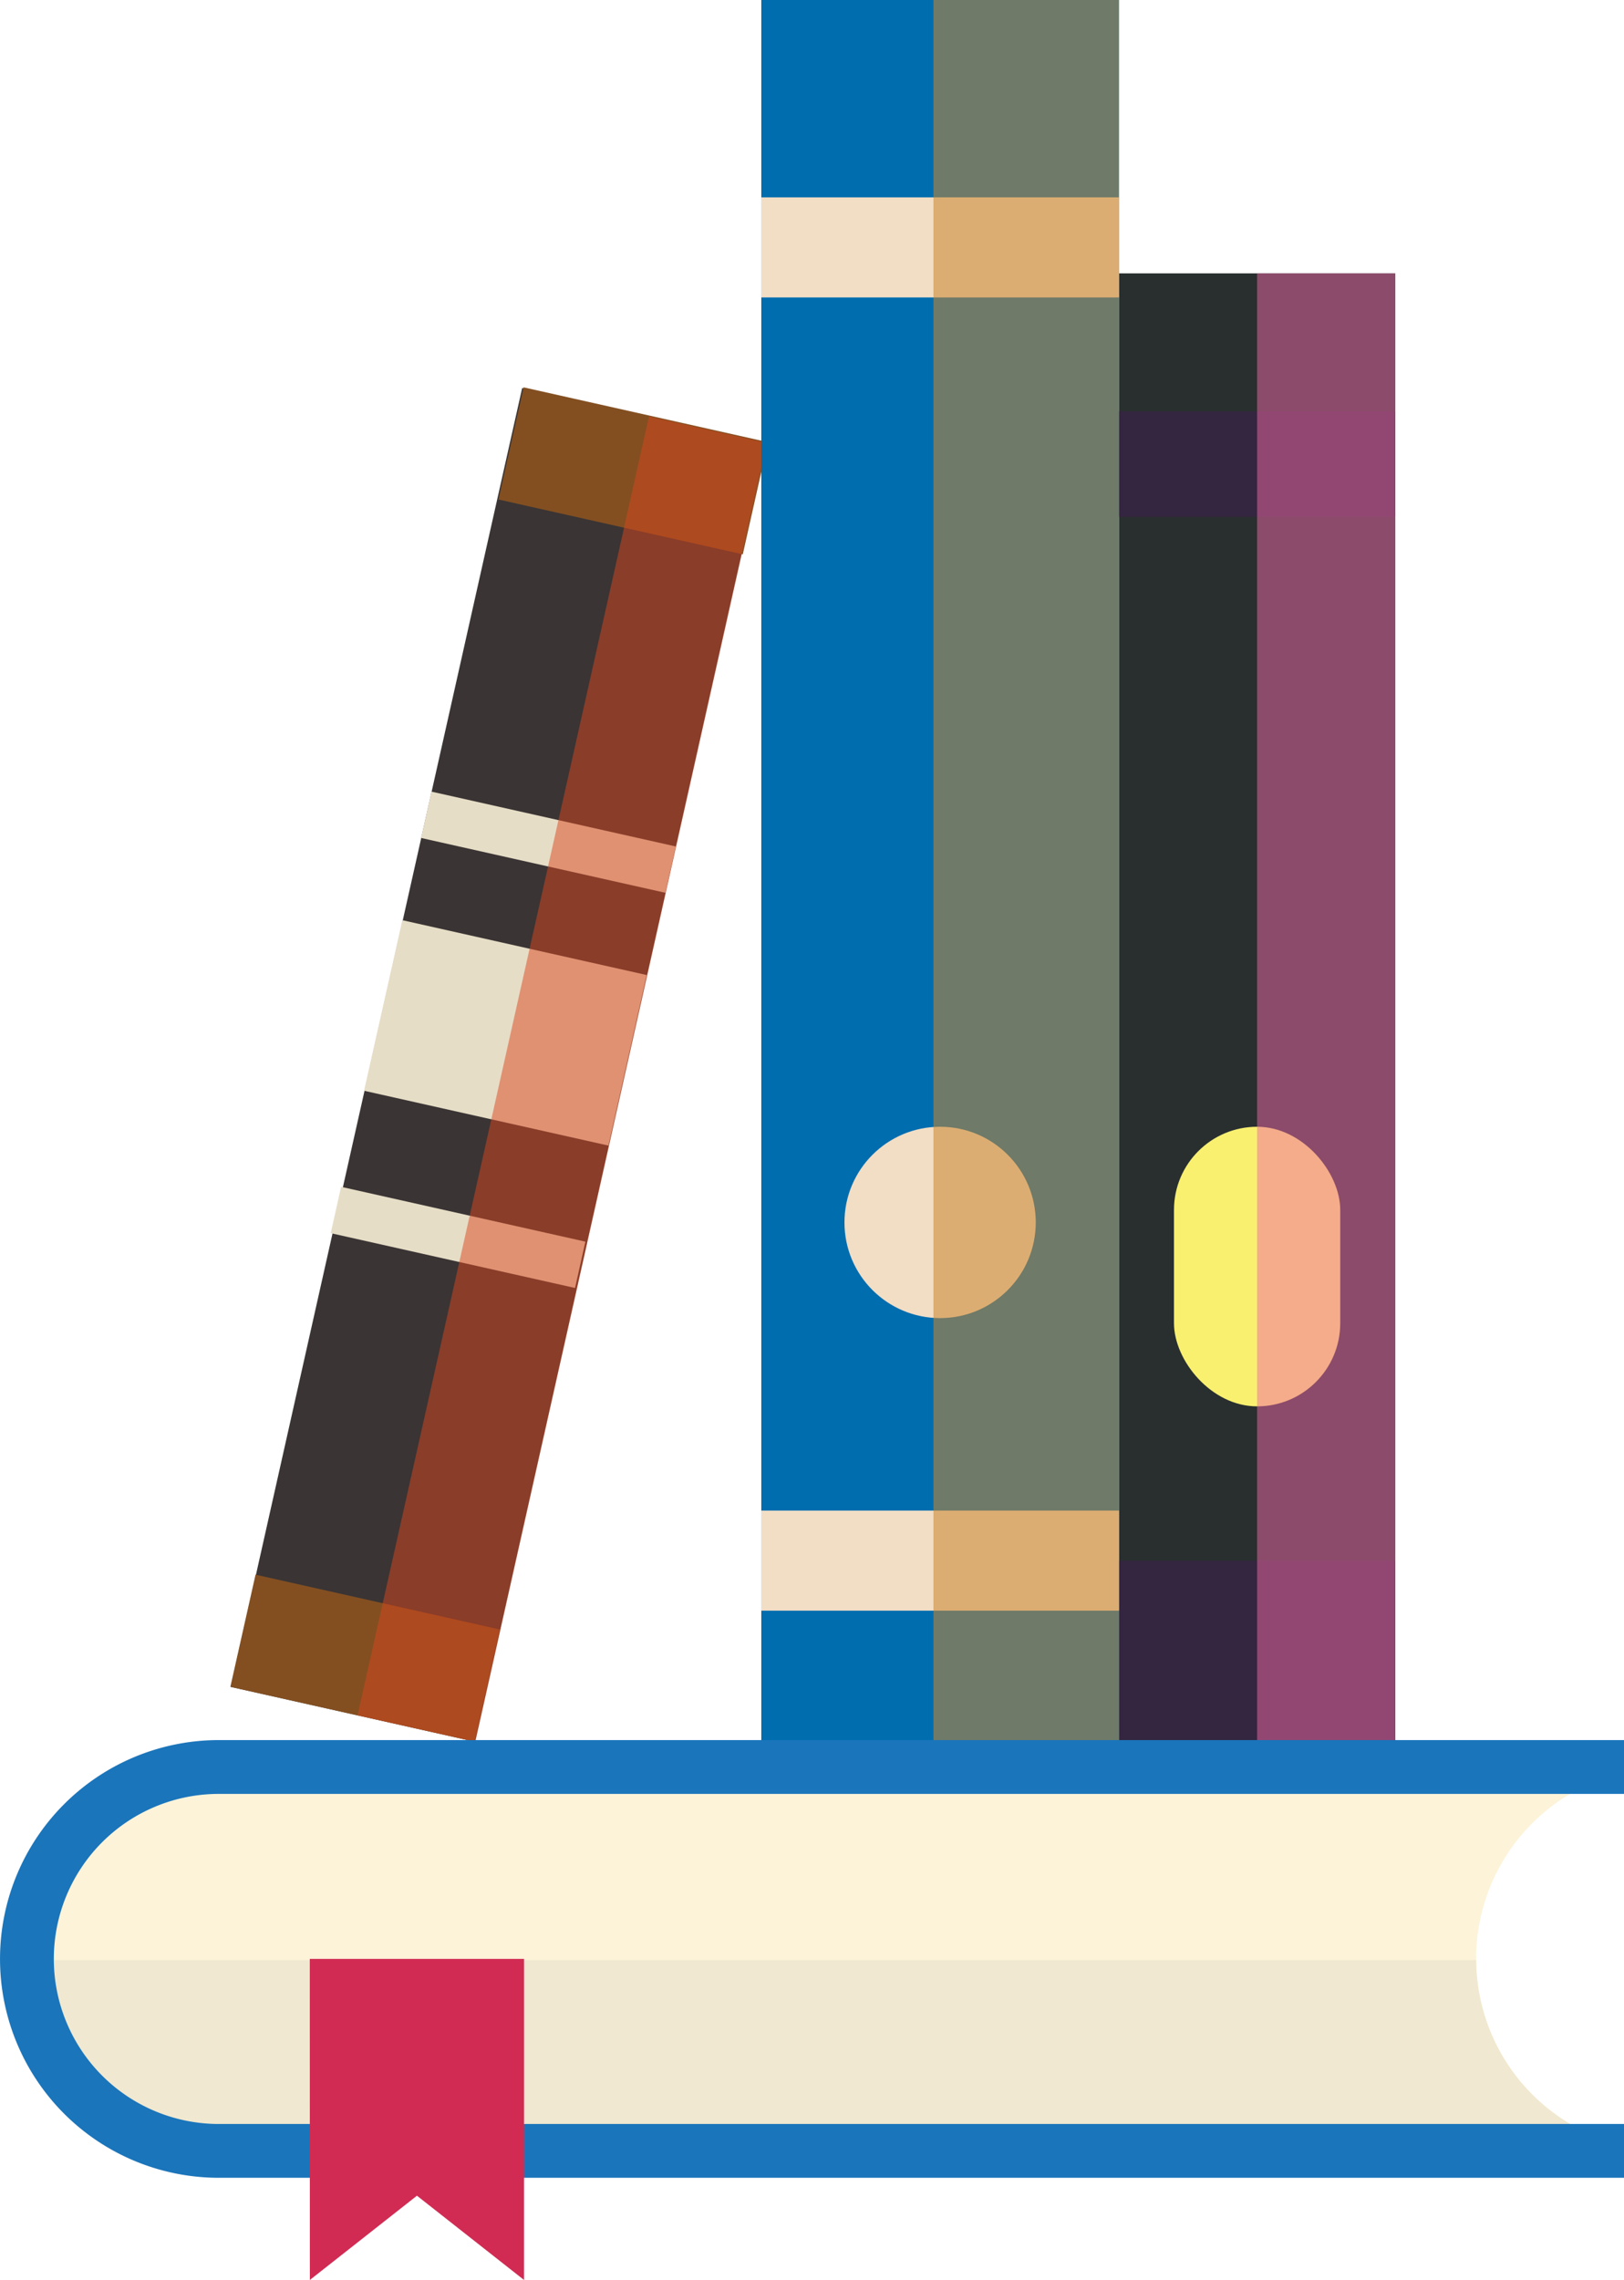 <?xml version="1.0" encoding="UTF-8"?> <svg xmlns="http://www.w3.org/2000/svg" width="79.598" height="111.721" viewBox="0 0 79.598 111.721"><g id="Litrature" transform="translate(0)"><g id="Group_185" data-name="Group 185" transform="translate(11.291 18.981)"><g id="Group_178" data-name="Group 178" transform="translate(0.021 0.033)"><rect id="Rectangle_6" data-name="Rectangle 6" width="65.231" height="12.273" transform="translate(0 63.648) rotate(-77.353)" fill="#3a3434"></rect></g><g id="Group_179" data-name="Group 179" transform="translate(0 58.181)"><rect id="Rectangle_7" data-name="Rectangle 7" width="5.633" height="12.273" transform="translate(0 5.496) rotate(-77.353)" fill="#834f21"></rect></g><g id="Group_180" data-name="Group 180" transform="translate(13.14 0)"><rect id="Rectangle_8" data-name="Rectangle 8" width="5.633" height="12.273" transform="translate(0 5.496) rotate(-77.354)" fill="#834f21"></rect></g><g id="Group_181" data-name="Group 181" transform="translate(4.918 39.176)"><rect id="Rectangle_9" data-name="Rectangle 9" width="2.327" height="12.273" transform="translate(0 2.27) rotate(-77.356)" fill="#e6ddc6"></rect></g><g id="Group_182" data-name="Group 182" transform="translate(9.35 19.811)"><rect id="Rectangle_10" data-name="Rectangle 10" width="2.327" height="12.273" transform="translate(0 2.27) rotate(-77.352)" fill="#e6ddc6"></rect></g><g id="Group_183" data-name="Group 183" transform="translate(6.554 26.112)"><rect id="Rectangle_11" data-name="Rectangle 11" width="8.564" height="12.273" transform="matrix(0.219, -0.976, 0.976, 0.219, 0, 8.356)" fill="#e6ddc6"></rect></g><g id="Group_184" data-name="Group 184" transform="translate(6.235 1.427)" opacity="0.5" style="mix-blend-mode: multiply;isolation: isolate"><rect id="Rectangle_12" data-name="Rectangle 12" width="65.231" height="5.915" transform="translate(0 63.648) rotate(-77.351)" fill="#d9451d"></rect></g></g><g id="Group_191" data-name="Group 191" transform="translate(54.843 13.395)"><g id="Group_186" data-name="Group 186"><rect id="Rectangle_13" data-name="Rectangle 13" width="13.545" height="71.949" fill="#292f2f"></rect></g><g id="Group_187" data-name="Group 187" transform="translate(0 63.079)"><rect id="Rectangle_14" data-name="Rectangle 14" width="13.545" height="8.87" fill="#342640"></rect></g><g id="Group_188" data-name="Group 188" transform="translate(0 6.759)"><rect id="Rectangle_15" data-name="Rectangle 15" width="13.545" height="5.177" fill="#342640"></rect></g><g id="Group_189" data-name="Group 189" transform="translate(2.698 41.818)"><rect id="Rectangle_16" data-name="Rectangle 16" width="8.149" height="13.701" rx="4.075" fill="#f9f06f"></rect></g><g id="Group_190" data-name="Group 190" transform="translate(6.773)" opacity="0.5" style="mix-blend-mode: multiply;isolation: isolate"><rect id="Rectangle_17" data-name="Rectangle 17" width="6.772" height="71.949" fill="#ef67a5"></rect></g></g><g id="Group_197" data-name="Group 197" transform="translate(37.314 0)"><g id="Group_192" data-name="Group 192" transform="translate(0)"><rect id="Rectangle_18" data-name="Rectangle 18" width="17.529" height="85.344" fill="#006daf"></rect></g><g id="Group_193" data-name="Group 193" transform="translate(0 74.021)"><rect id="Rectangle_19" data-name="Rectangle 19" width="17.529" height="4.904" fill="#f2ddc5"></rect></g><g id="Group_194" data-name="Group 194" transform="translate(0 9.671)"><rect id="Rectangle_20" data-name="Rectangle 20" width="17.529" height="4.904" fill="#f2ddc5"></rect></g><g id="Group_195" data-name="Group 195" transform="translate(4.076 55.213)"><circle id="Ellipse_9" data-name="Ellipse 9" cx="4.688" cy="4.688" r="4.688" fill="#f2ddc5"></circle></g><g id="Group_196" data-name="Group 196" transform="translate(8.438)" opacity="0.55" style="mix-blend-mode: multiply;isolation: isolate"><rect id="Rectangle_21" data-name="Rectangle 21" width="9.09" height="85.344" fill="#cb852d"></rect></g></g><g id="Group_203" data-name="Group 203" transform="translate(0 85.264)"><g id="Group_198" data-name="Group 198" transform="translate(1.318 1.318)"><path id="Path_186" data-name="Path 186" d="M705.475,186.654a9.4,9.4,0,0,1,5.077-8.344v-1.061h-66.7a9.406,9.406,0,1,0,0,18.811h66.7V195A9.4,9.4,0,0,1,705.475,186.654Z" transform="translate(-634.444 -177.249)" fill="#fcf3d9"></path></g><g id="Group_199" data-name="Group 199" transform="translate(1.321 10.776)"><path id="Path_187" data-name="Path 187" d="M705.478,191.6a9.4,9.4,0,0,0,5.075,8.293v1.061h-66.7a9.4,9.4,0,0,1-9.4-9.354Z" transform="translate(-634.448 -191.596)" fill="#f0e8d0"></path></g><g id="Group_200" data-name="Group 200"><path id="Path_188" data-name="Path 188" d="M712.042,196.7H643.169a10.724,10.724,0,1,1,0-21.448h68.874v2.637H643.169a8.087,8.087,0,1,0,0,16.175h68.874Z" transform="translate(-632.444 -175.249)" fill="#1a75bb"></path></g><g id="Group_202" data-name="Group 202" transform="translate(15.187 10.724)"><g id="Group_201" data-name="Group 201"><path id="Path_189" data-name="Path 189" d="M655.483,207.251l5.249-4.129,5.248,4.129V191.517h-10.5Z" transform="translate(-655.483 -191.517)" fill="#d12b53"></path></g></g></g></g></svg> 